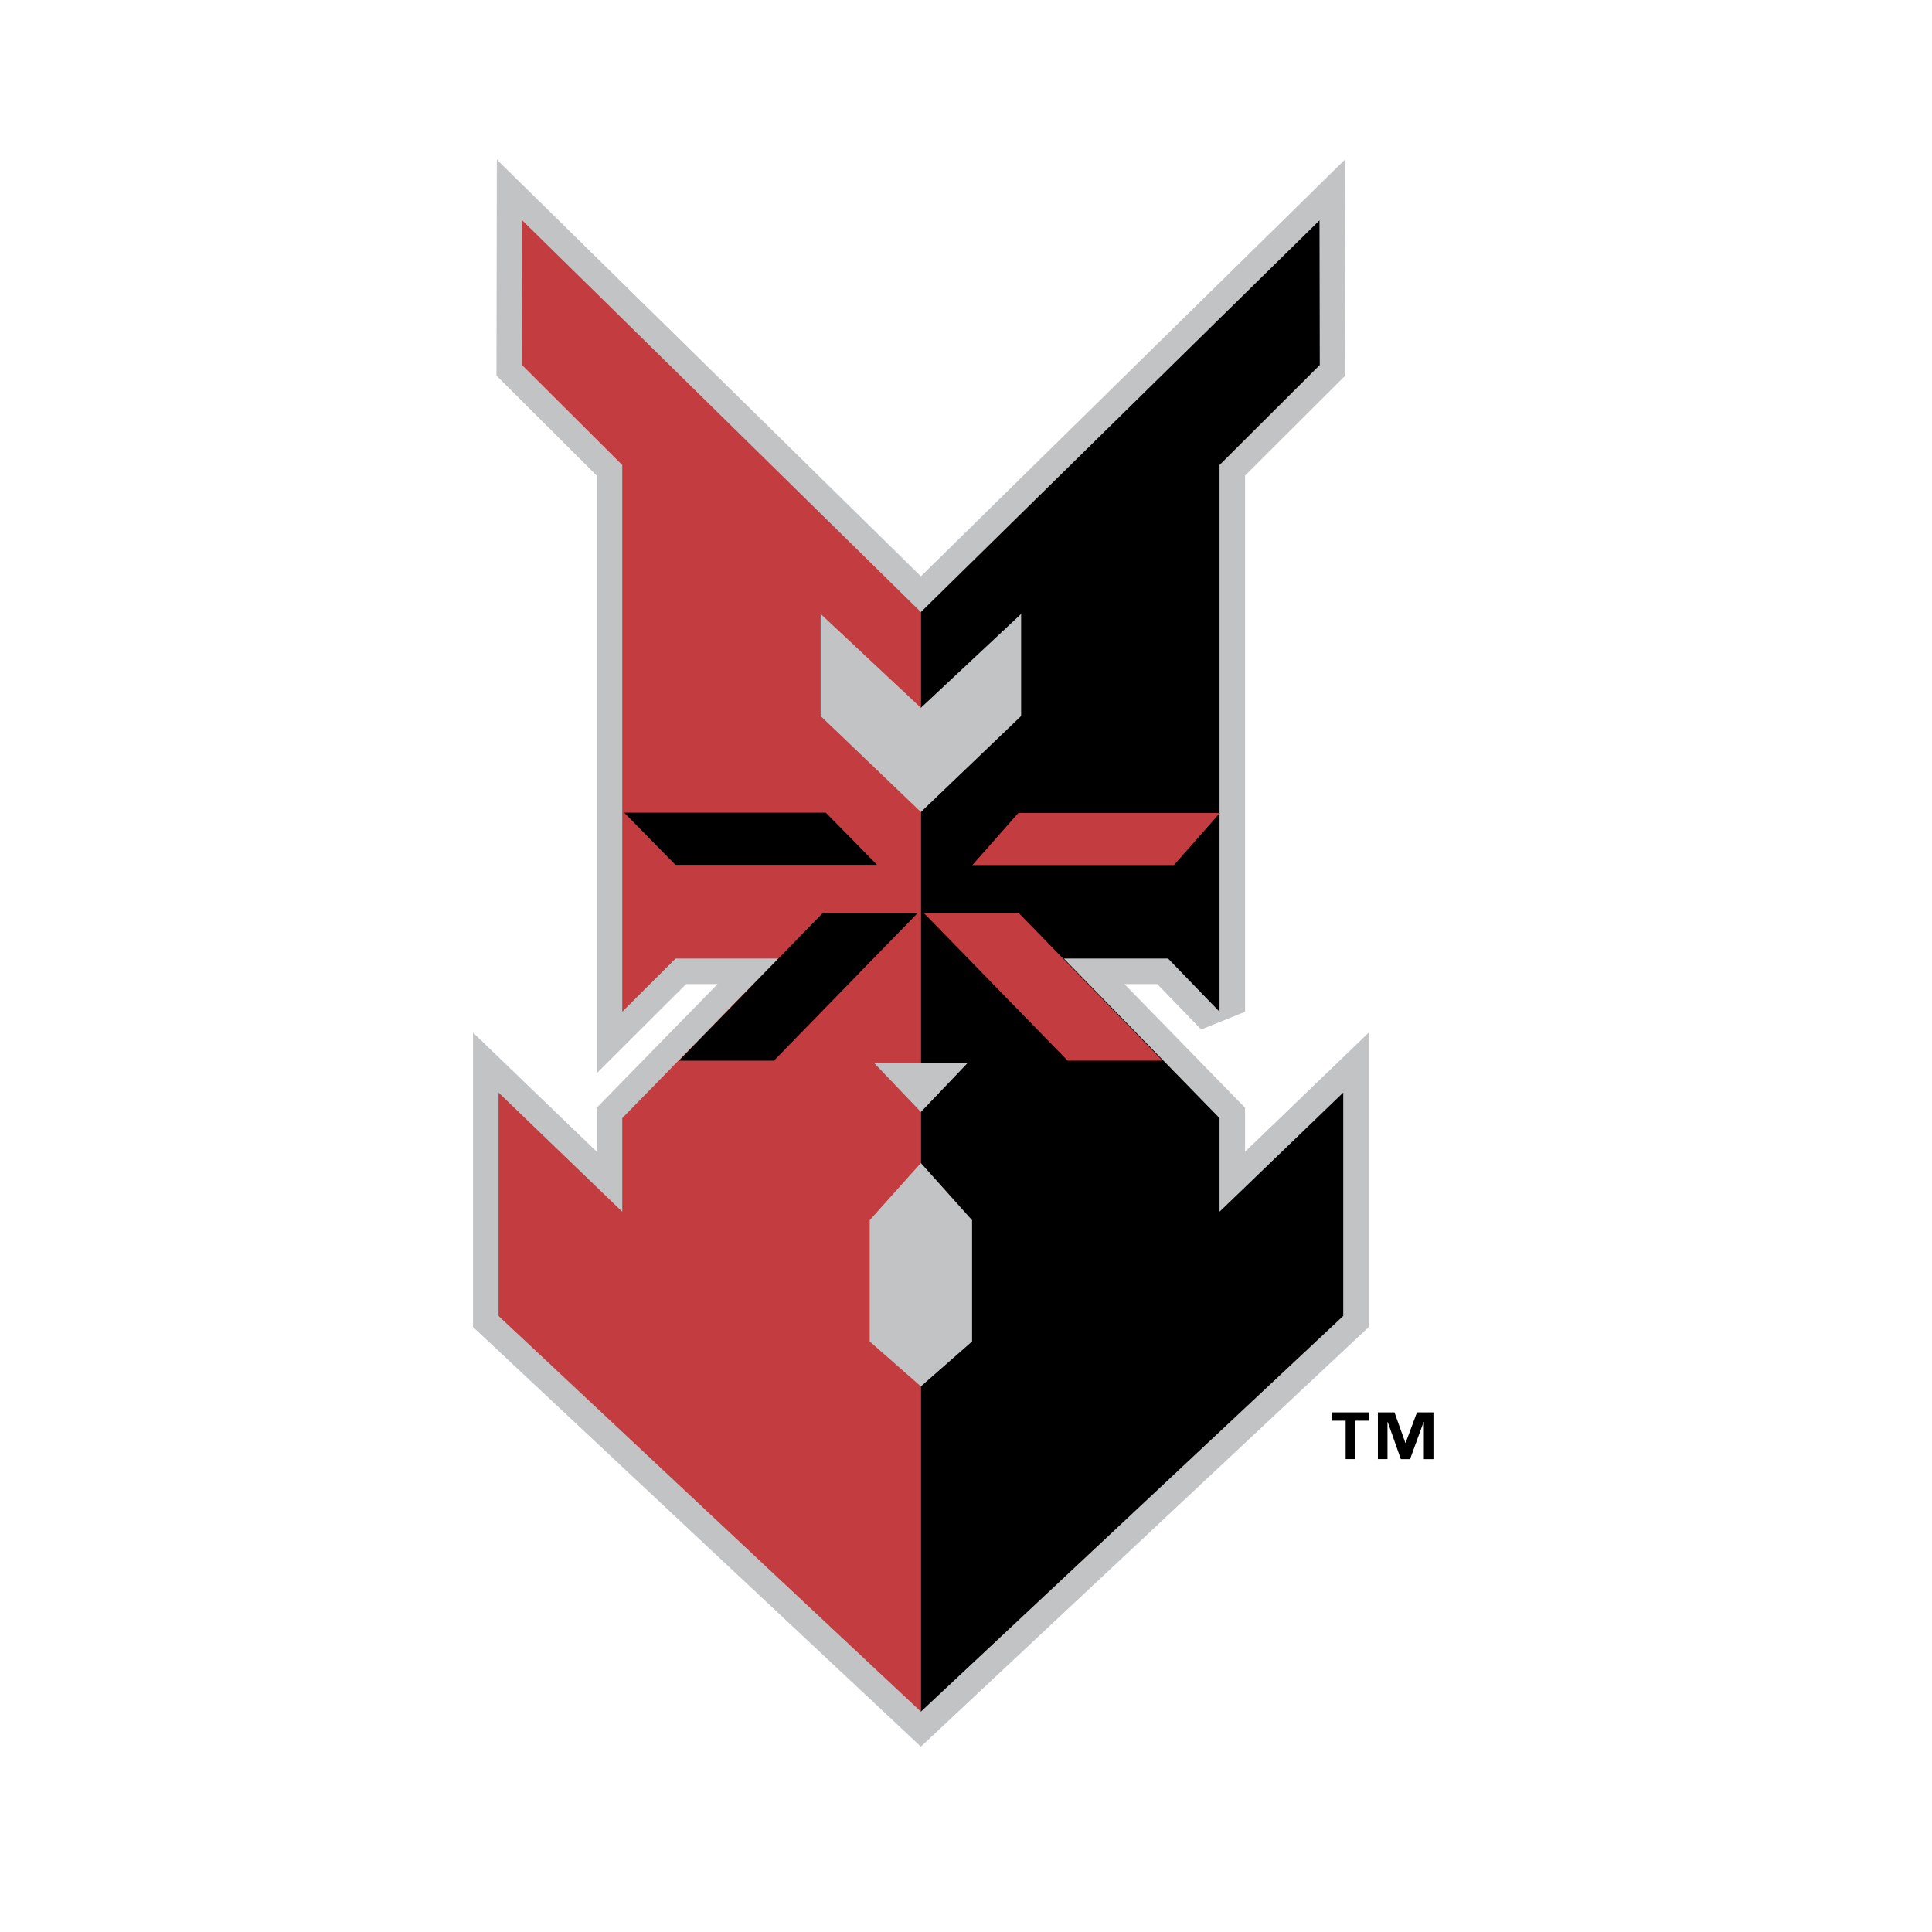 <svg xmlns="http://www.w3.org/2000/svg" width="2500" height="2500" viewBox="0 0 192.756 192.756"><g fill-rule="evenodd" clip-rule="evenodd"><path fill="#fff" fill-opacity="0" d="M0 0h192.756v192.756H0V0z"/><path fill="#c1c3c5" stroke="#c1c3c5" stroke-width="5.093" stroke-miterlimit="2.613" d="M121.674 120.893v-9.338l-15.533-15.92h10.4l5.133 5.306V46.395l10-9.976-.026-14.433-39.771 39.081-39.771-39.081-.025 14.433 10.002 9.976v54.546l5.32-5.306h10.242l-15.562 15.92v9.338l-12.344-11.885v22.285l42.138 39.477 42.139-39.477v-22.285l-12.342 11.885z"/><path fill="#c23c40" d="M52.106 21.986l39.771 39.081v9.549l-10.002-9.365v10.188l10.002 9.578v25.018h-4.682l4.682 4.908v5.094l-5.107 5.703v12.1l5.107 4.482v32.448l-42.138-39.477v-22.287l12.344 11.887v-9.338l15.562-15.92H67.403l-5.32 5.306V46.395l-10.002-9.976.025-14.433z"/><path d="M131.648 21.986L91.877 61.067v9.549l10.002-9.365v10.188l-10.002 9.578v25.018h4.682l-4.682 4.908v5.094l5.108 5.703v12.1l-5.108 4.482v32.448l42.139-39.477v-22.287l-12.342 11.887v-9.338l-15.533-15.92h10.4l5.133 5.306V46.395l10-9.976-.026-14.433zM87.501 86.284l-5.107-5.201H62.282l5.108 5.201h20.111z"/><path fill="#c23c40" d="M117.125 86.31l4.588-5.2h-20.111l-4.59 5.2h20.113z"/><path d="M91.578 91.073l-14.365 14.749h-9.47l14.364-14.749h9.471z"/><path fill="#c23c40" d="M92.153 91.073l14.367 14.749h9.47l-14.367-14.749h-9.47z"/><path d="M136.619 141.746h-1.404v3.826h-.959v-3.826h-1.408v-.832h3.771v.832zm6.397 3.832h-.957v-3.707h-.023l-1.354 3.707h-.92l-1.309-3.707h-.023v3.701h-.959v-4.658h1.658l1.086 3.045h.023l1.133-3.045h1.645v4.664z"/></g></svg>
